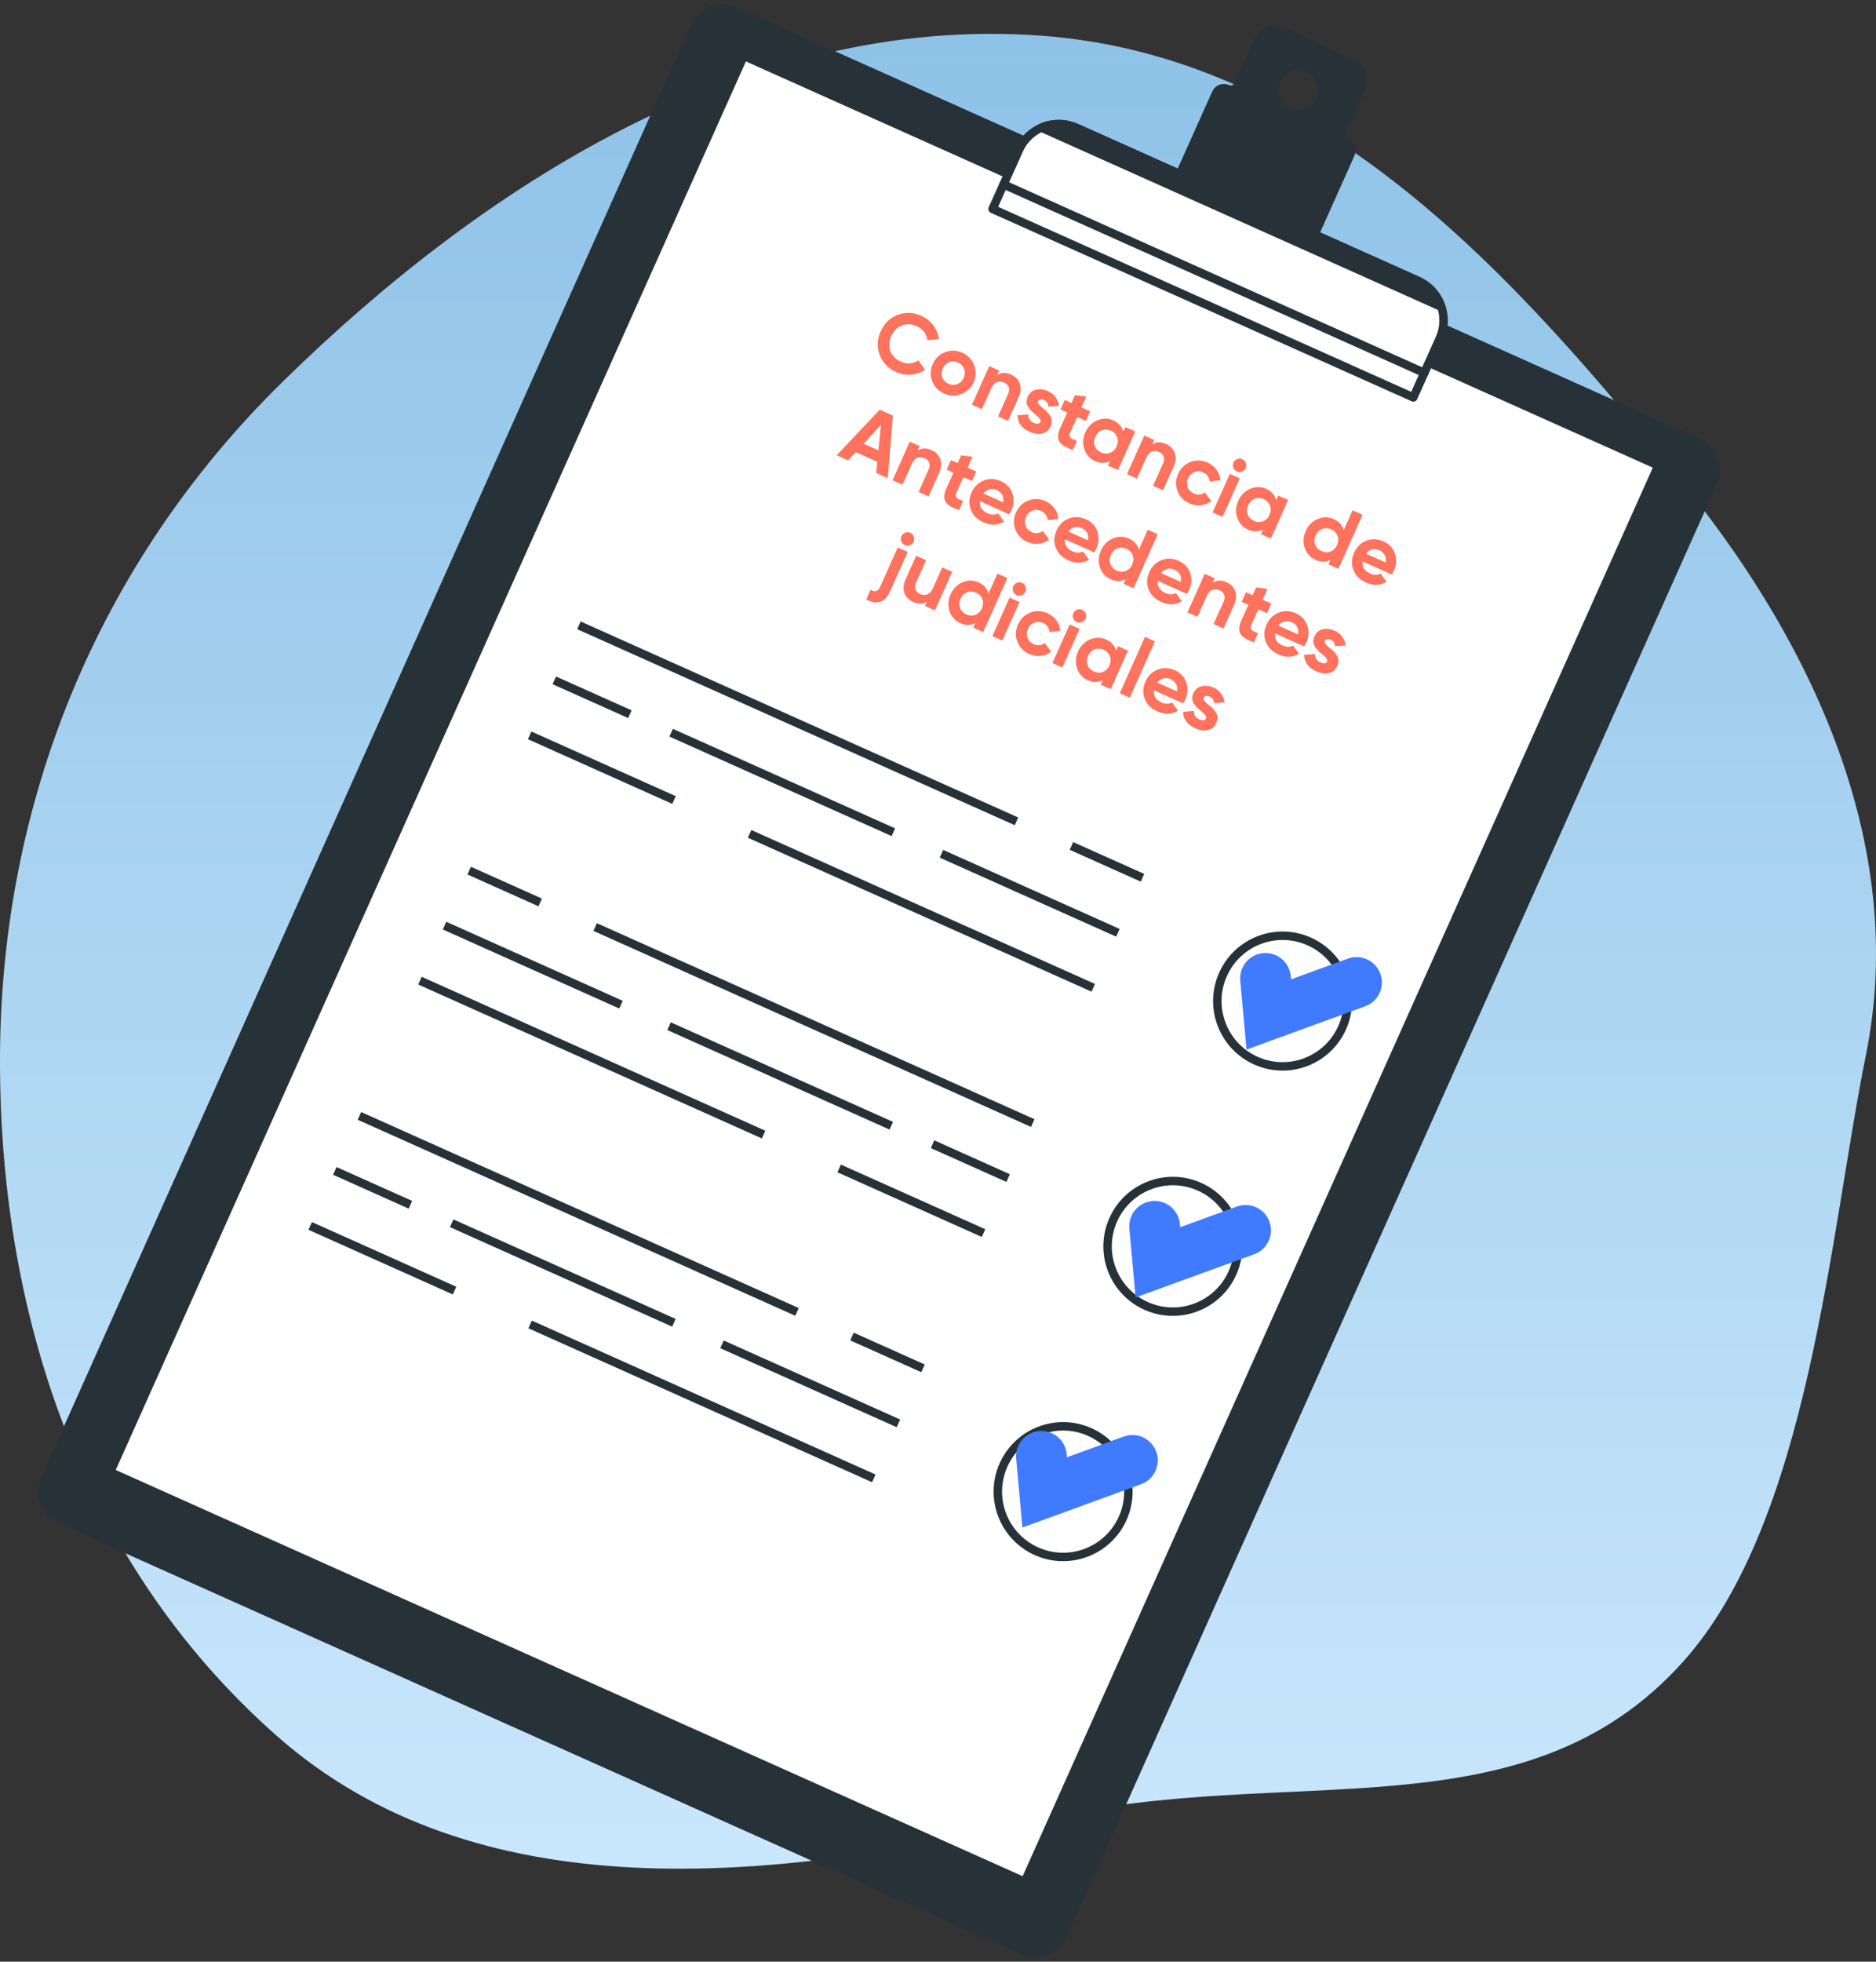 <?xml version="1.0" encoding="UTF-8"?> <svg xmlns="http://www.w3.org/2000/svg" width="222" height="232" viewBox="0 0 222 232" fill="none"><rect x="0" y="0" width="222" height="232" fill="#333333" stroke="none"/> <path fill-rule="evenodd" clip-rule="evenodd" d="M123.221 4.218C156.572 6.671 179.641 33.083 199.189 57.234C215.177 76.987 225.661 100.832 220.805 124.782C216.548 145.774 214.142 179.82 199.189 196.5C180.314 217.556 152.504 208.312 123.221 215.172C91.063 222.706 56.306 226.099 32.714 205.257C9.058 184.358 -0.152 154.434 0.002 124.782C0.155 95.283 11.235 66.88 33.547 45.048C57.026 22.075 88.429 1.658 123.221 4.218Z" fill="url(#paint0_linear_127_3232)"></path> <path d="M200.879 52.297L86.993 1.316C85.172 0.501 83.035 1.316 82.22 3.137L5.316 174.931C4.501 176.752 5.316 178.889 7.137 179.704L121.023 230.685C122.844 231.5 124.981 230.685 125.796 228.864L202.7 57.07C203.515 55.249 202.7 53.112 200.879 52.297Z" fill="#263238" stroke="#263238" stroke-linecap="round" stroke-linejoin="round"></path> <path d="M196.247 55.054L88.016 6.604L13.037 174.098L121.268 222.548L196.247 55.054Z" fill="white" stroke="#263238" stroke-linecap="round" stroke-linejoin="round"></path> <path d="M159.336 16.83C159.093 16.721 158.903 16.521 158.808 16.272C158.714 16.023 158.721 15.747 158.83 15.504L161.148 10.326C161.263 10.068 161.327 9.79 161.334 9.508C161.342 9.226 161.294 8.945 161.193 8.682C161.092 8.419 160.94 8.178 160.746 7.973C160.552 7.768 160.319 7.604 160.062 7.489L151.717 3.754C151.46 3.638 151.183 3.574 150.901 3.566C150.619 3.558 150.339 3.605 150.075 3.705C149.812 3.806 149.571 3.957 149.367 4.151C149.162 4.345 148.998 4.578 148.883 4.835L146.565 10.013C146.511 10.134 146.434 10.243 146.337 10.334C146.241 10.425 146.128 10.495 146.004 10.542C145.88 10.589 145.748 10.611 145.616 10.607C145.484 10.602 145.354 10.572 145.233 10.517C145.113 10.463 144.982 10.433 144.85 10.43C144.718 10.426 144.586 10.449 144.462 10.496C144.339 10.544 144.226 10.616 144.13 10.707C144.035 10.798 143.958 10.908 143.904 11.029L137.623 25.061L153.564 32.197L159.845 18.165C159.9 18.044 159.929 17.913 159.933 17.78C159.937 17.648 159.914 17.516 159.867 17.392C159.82 17.268 159.749 17.155 159.658 17.058C159.566 16.962 159.457 16.884 159.336 16.83ZM152.504 13.192C151.995 12.965 151.566 12.592 151.27 12.12C150.973 11.648 150.824 11.1 150.839 10.543C150.855 9.986 151.035 9.447 151.358 8.992C151.68 8.538 152.13 8.19 152.65 7.991C153.171 7.793 153.738 7.753 154.281 7.877C154.824 8.001 155.318 8.283 155.7 8.688C156.083 9.093 156.337 9.602 156.43 10.151C156.523 10.7 156.452 11.264 156.224 11.773C155.918 12.453 155.354 12.985 154.657 13.251C153.96 13.517 153.185 13.496 152.504 13.192Z" fill="#263238" stroke="#263238" stroke-linecap="round" stroke-linejoin="round"></path> <path d="M127.383 15.12L167.794 33.21C169.038 33.767 170.009 34.795 170.495 36.069C170.981 37.342 170.941 38.756 170.384 40L168.53 44.142L118.739 21.853L120.593 17.711C121.15 16.467 122.178 15.495 123.451 15.009C124.725 14.524 126.139 14.563 127.383 15.12Z" fill="white" stroke="#263238" stroke-linecap="round" stroke-linejoin="round"></path> <path d="M123.244 15.103L170.547 36.278C170.324 35.6 169.962 34.976 169.484 34.447C169.006 33.916 168.423 33.492 167.772 33.2L127.383 15.12C126.732 14.829 126.028 14.677 125.315 14.674C124.603 14.671 123.897 14.818 123.244 15.103Z" fill="#263238" stroke="#263238" stroke-linecap="round" stroke-linejoin="round"></path> <path d="M168.548 44.099L118.757 21.81L117.459 24.711L167.25 47L168.548 44.099Z" fill="white" stroke="#263238" stroke-linecap="round" stroke-linejoin="round"></path> <path d="M126.793 100.047L135.198 103.81" stroke="#263238" stroke-miterlimit="10"></path> <path d="M68.507 73.955L120.288 97.135" stroke="#263238" stroke-miterlimit="10"></path> <path d="M111.411 100.972L132.286 110.316" stroke="#263238" stroke-miterlimit="10"></path> <path d="M79.419 86.651L105.717 98.423" stroke="#263238" stroke-miterlimit="10"></path> <path d="M65.594 80.461L74.54 84.466" stroke="#263238" stroke-miterlimit="10"></path> <path d="M88.707 98.619L129.373 116.823" stroke="#263238" stroke-miterlimit="10"></path> <path d="M62.68 86.968L79.76 94.614" stroke="#263238" stroke-miterlimit="10"></path> <path d="M148.622 125.439C152.515 127.182 157.083 125.439 158.826 121.546C160.569 117.653 158.826 113.085 154.933 111.342C151.04 109.599 146.471 111.342 144.729 115.235C142.986 119.128 144.729 123.697 148.622 125.439Z" stroke="#263238" stroke-miterlimit="10"></path> <path d="M63.925 106.726L55.52 102.963" stroke="#263238" stroke-miterlimit="10"></path> <path d="M122.212 132.818L70.431 109.638" stroke="#263238" stroke-miterlimit="10"></path> <path d="M73.483 118.815L52.608 109.47" stroke="#263238" stroke-miterlimit="10"></path> <path d="M105.474 133.135L79.177 121.363" stroke="#263238" stroke-miterlimit="10"></path> <path d="M119.3 139.324L110.354 135.319" stroke="#263238" stroke-miterlimit="10"></path> <path d="M90.362 134.181L49.695 115.977" stroke="#263238" stroke-miterlimit="10"></path> <path d="M116.387 145.831L99.308 138.186" stroke="#263238" stroke-miterlimit="10"></path> <path d="M135.636 154.448C139.529 156.19 144.098 154.447 145.84 150.554C147.583 146.661 145.84 142.093 141.947 140.35C138.054 138.608 133.486 140.351 131.743 144.244C130 148.137 131.743 152.705 135.636 154.448Z" stroke="#263238" stroke-miterlimit="10"></path> <path d="M100.823 158.064L109.228 161.826" stroke="#263238" stroke-miterlimit="10"></path> <path d="M42.535 131.972L94.316 155.152" stroke="#263238" stroke-miterlimit="10"></path> <path d="M85.439 158.988L106.314 168.333" stroke="#263238" stroke-miterlimit="10"></path> <path d="M53.449 144.668L79.746 156.439" stroke="#263238" stroke-miterlimit="10"></path> <path d="M39.622 138.478L48.569 142.483" stroke="#263238" stroke-miterlimit="10"></path> <path d="M62.736 156.635L103.402 174.839" stroke="#263238" stroke-miterlimit="10"></path> <path d="M36.71 144.985L53.789 152.631" stroke="#263238" stroke-miterlimit="10"></path> <path d="M122.65 183.456C126.543 185.199 131.112 183.456 132.855 179.563C134.598 175.67 132.853 171.101 128.96 169.359C125.068 167.616 120.499 169.359 118.756 173.252C117.014 177.145 118.757 181.713 122.65 183.456Z" stroke="#263238" stroke-miterlimit="10"></path> <path d="M136.631 145.026L137.021 149.288L147.403 145.507" stroke="#407BFF" stroke-width="6" stroke-miterlimit="10" stroke-linecap="round"></path> <path d="M149.755 115.709L150.142 119.976L160.526 116.189" stroke="#407BFF" stroke-width="6" stroke-miterlimit="10" stroke-linecap="round"></path> <path d="M123.236 172.231L123.623 176.498L134.007 172.711" stroke="#407BFF" stroke-width="6" stroke-miterlimit="10" stroke-linecap="round"></path> <path d="M106.052 43.998C105.097 43.571 104.446 42.896 104.099 41.974C103.755 41.06 103.795 40.132 104.217 39.189C104.642 38.239 105.308 37.592 106.215 37.246C107.134 36.89 108.071 36.926 109.026 37.354C109.605 37.612 110.076 37.988 110.44 38.479C110.813 38.968 111.033 39.505 111.1 40.09L109.732 40.233C109.701 39.876 109.576 39.553 109.354 39.264C109.136 38.969 108.844 38.74 108.479 38.577C107.858 38.299 107.269 38.269 106.711 38.487C106.157 38.713 105.742 39.134 105.467 39.748C105.195 40.357 105.159 40.943 105.359 41.508C105.568 42.069 105.983 42.488 106.604 42.766C106.969 42.929 107.333 42.998 107.696 42.97C108.067 42.939 108.392 42.818 108.669 42.606L109.473 43.722C108.993 44.062 108.444 44.258 107.829 44.312C107.222 44.361 106.63 44.257 106.052 43.998ZM113.744 46.609C113.074 46.864 112.399 46.839 111.717 46.534C111.036 46.229 110.567 45.742 110.312 45.073C110.056 44.403 110.081 43.728 110.386 43.046C110.689 42.371 111.175 41.905 111.844 41.65C112.522 41.391 113.199 41.413 113.875 41.715C114.55 42.017 115.017 42.508 115.276 43.186C115.535 43.864 115.514 44.538 115.215 45.208C114.912 45.883 114.422 46.35 113.744 46.609ZM111.506 44.632C111.637 44.976 111.879 45.226 112.232 45.384C112.585 45.542 112.933 45.556 113.277 45.425C113.62 45.294 113.874 45.045 114.037 44.68C114.201 44.315 114.217 43.961 114.086 43.617C113.955 43.274 113.713 43.023 113.36 42.865C113.007 42.707 112.659 42.694 112.315 42.825C111.975 42.965 111.724 43.214 111.564 43.573C111.403 43.932 111.384 44.285 111.506 44.632ZM119.659 44.305C120.164 44.531 120.5 44.882 120.666 45.358C120.842 45.846 120.8 46.382 120.538 46.966L119.284 49.768L118.107 49.241L119.295 46.585C119.429 46.287 119.45 46.019 119.36 45.781C119.275 45.546 119.093 45.366 118.813 45.24C118.502 45.102 118.212 45.089 117.943 45.202C117.682 45.311 117.468 45.552 117.302 45.923L116.199 48.387L115.022 47.86L117.064 43.297L118.242 43.824L118.013 44.335C118.484 44.034 119.032 44.024 119.659 44.305ZM122.838 47.437C122.751 47.632 122.953 47.923 123.444 48.311C123.62 48.441 123.773 48.571 123.904 48.703C124.038 48.828 124.159 48.981 124.268 49.162C124.386 49.339 124.451 49.536 124.464 49.753C124.476 49.97 124.43 50.195 124.327 50.426C124.117 50.894 123.778 51.177 123.311 51.275C122.847 51.367 122.356 51.297 121.838 51.065C120.901 50.646 120.425 49.997 120.408 49.121L121.688 49.003C121.651 49.462 121.86 49.793 122.317 49.997C122.736 50.185 123.005 50.148 123.122 49.887C123.209 49.692 123.007 49.401 122.516 49.013C122.334 48.865 122.182 48.732 122.06 48.612C121.939 48.492 121.816 48.342 121.692 48.162C121.571 47.976 121.501 47.781 121.483 47.575C121.474 47.367 121.52 47.15 121.621 46.925C121.823 46.475 122.145 46.195 122.588 46.087C123.04 45.975 123.512 46.029 124.005 46.25C124.376 46.416 124.676 46.653 124.904 46.959C125.134 47.26 125.268 47.605 125.306 47.994L124.057 48.092C124.05 47.716 123.876 47.452 123.535 47.3C123.383 47.232 123.239 47.211 123.103 47.238C122.975 47.261 122.887 47.327 122.838 47.437ZM129.007 48.643L128.5 49.774L127.469 49.313L126.619 51.211C126.548 51.369 126.536 51.503 126.583 51.611C126.629 51.719 126.726 51.814 126.872 51.894C127.022 51.968 127.212 52.05 127.442 52.138L126.964 53.206C126.126 52.941 125.59 52.613 125.355 52.223C125.13 51.83 125.158 51.317 125.442 50.684L126.292 48.786L125.498 48.43L126.004 47.298L126.798 47.654L127.211 46.732L128.548 46.903L127.976 48.181L129.007 48.643ZM132.922 51.041L133.163 50.503L134.34 51.03L132.297 55.594L131.12 55.067L131.361 54.528C130.809 54.814 130.214 54.814 129.575 54.528C128.967 54.256 128.547 53.79 128.316 53.132C128.093 52.47 128.133 51.801 128.436 51.126C128.735 50.457 129.206 49.984 129.848 49.709C130.496 49.437 131.124 49.437 131.732 49.709C132.371 49.995 132.768 50.439 132.922 51.041ZM129.552 52.743C129.683 53.087 129.932 53.34 130.297 53.504C130.662 53.667 131.016 53.683 131.36 53.552C131.712 53.418 131.973 53.162 132.141 52.785C132.31 52.407 132.326 52.046 132.189 51.699C132.061 51.35 131.814 51.093 131.449 50.93C131.084 50.766 130.728 50.753 130.382 50.89C130.038 51.022 129.782 51.276 129.613 51.653C129.444 52.03 129.424 52.394 129.552 52.743ZM138.003 52.516C138.508 52.742 138.843 53.093 139.01 53.57C139.186 54.057 139.143 54.593 138.882 55.178L137.627 57.98L136.45 57.453L137.639 54.797C137.773 54.498 137.794 54.23 137.703 53.993C137.618 53.757 137.436 53.577 137.156 53.452C136.846 53.313 136.556 53.3 136.286 53.413C136.025 53.523 135.812 53.763 135.646 54.134L134.542 56.599L133.365 56.072L135.408 51.508L136.585 52.035L136.357 52.546C136.827 52.245 137.376 52.235 138.003 52.516ZM140.748 59.53C140.06 59.222 139.589 58.733 139.333 58.064C139.084 57.397 139.112 56.723 139.417 56.042C139.722 55.36 140.206 54.89 140.87 54.632C141.539 54.377 142.218 54.403 142.905 54.711C143.349 54.91 143.706 55.197 143.976 55.574C144.246 55.95 144.395 56.36 144.423 56.803L143.144 56.943C143.137 56.714 143.064 56.502 142.924 56.308C142.791 56.117 142.608 55.969 142.377 55.866C142.024 55.708 141.679 55.696 141.342 55.829C141.007 55.957 140.758 56.204 140.594 56.569C140.436 56.922 140.419 57.272 140.541 57.618C140.669 57.953 140.909 58.2 141.262 58.357C141.499 58.464 141.732 58.506 141.961 58.484C142.199 58.459 142.405 58.373 142.581 58.225L143.342 59.267C142.978 59.542 142.562 59.703 142.096 59.75C141.635 59.799 141.186 59.726 140.748 59.53ZM146.363 55.754C146.168 55.667 146.029 55.521 145.946 55.316C145.871 55.107 145.877 54.905 145.965 54.711C146.052 54.516 146.198 54.377 146.403 54.293C146.615 54.213 146.818 54.216 147.012 54.303C147.213 54.393 147.351 54.542 147.425 54.751C147.506 54.963 147.503 55.166 147.416 55.36C147.329 55.555 147.179 55.693 146.968 55.773C146.765 55.851 146.564 55.844 146.363 55.754ZM144.668 61.131L143.491 60.604L145.533 56.041L146.711 56.568L144.668 61.131ZM151.016 59.141L151.257 58.603L152.434 59.13L150.391 63.693L149.214 63.166L149.455 62.628C148.903 62.914 148.308 62.914 147.669 62.628C147.061 62.356 146.641 61.89 146.41 61.232C146.187 60.57 146.227 59.901 146.53 59.226C146.829 58.556 147.3 58.084 147.942 57.809C148.59 57.537 149.218 57.537 149.826 57.809C150.465 58.095 150.862 58.539 151.016 59.141ZM147.646 60.843C147.777 61.187 148.026 61.44 148.391 61.604C148.756 61.767 149.11 61.783 149.454 61.652C149.806 61.518 150.067 61.262 150.235 60.885C150.404 60.507 150.42 60.145 150.283 59.799C150.155 59.45 149.908 59.193 149.543 59.03C149.178 58.866 148.822 58.853 148.476 58.99C148.132 59.121 147.876 59.375 147.707 59.753C147.538 60.13 147.518 60.493 147.646 60.843ZM159.002 62.716L160.06 60.352L161.238 60.879L158.378 67.268L157.2 66.741L157.441 66.203C156.895 66.492 156.303 66.493 155.664 66.207C155.05 65.932 154.627 65.465 154.396 64.807C154.174 64.145 154.214 63.476 154.516 62.801C154.816 62.131 155.286 61.659 155.928 61.384C156.576 61.112 157.207 61.113 157.822 61.388C158.461 61.674 158.854 62.117 159.002 62.716ZM155.633 64.418C155.776 64.767 156.027 65.022 156.386 65.183C156.751 65.346 157.105 65.362 157.449 65.231C157.795 65.094 158.053 64.837 158.222 64.46C158.39 64.082 158.409 63.722 158.278 63.378C158.15 63.029 157.903 62.772 157.538 62.609C157.173 62.445 156.814 62.431 156.462 62.565C156.118 62.696 155.862 62.95 155.693 63.328C155.524 63.705 155.504 64.068 155.633 64.418ZM164.695 67.938L161.254 66.398C161.15 67.038 161.451 67.516 162.157 67.832C162.607 68.033 163.016 68.034 163.383 67.833L164.088 68.806C163.346 69.255 162.537 69.284 161.661 68.891C160.906 68.554 160.403 68.055 160.151 67.394C159.899 66.733 159.928 66.056 160.238 65.362C160.544 64.681 161.025 64.21 161.682 63.949C162.333 63.685 163.015 63.713 163.727 64.031C164.402 64.334 164.849 64.812 165.068 65.465C165.299 66.123 165.262 66.793 164.957 67.475C164.9 67.603 164.813 67.757 164.695 67.938ZM161.644 65.477L163.972 66.519C164.038 66.191 164.004 65.901 163.868 65.65C163.738 65.402 163.533 65.215 163.253 65.09C162.936 64.949 162.638 64.914 162.357 64.985C162.08 65.051 161.842 65.215 161.644 65.477ZM105.052 56.545L103.683 55.932L103.814 54.61L101.268 53.47L100.369 54.448L99.008 53.84L104.106 48.452L105.666 49.15L105.052 56.545ZM104.241 50.254L102.196 52.472L103.949 53.257L104.241 50.254ZM110.255 53.242C110.76 53.468 111.096 53.819 111.262 54.296C111.438 54.784 111.396 55.32 111.134 55.904L109.88 58.706L108.702 58.179L109.891 55.523C110.025 55.225 110.046 54.957 109.955 54.719C109.871 54.484 109.688 54.303 109.409 54.178C109.098 54.039 108.808 54.026 108.538 54.139C108.278 54.249 108.064 54.489 107.898 54.86L106.795 57.325L105.617 56.798L107.66 52.234L108.838 52.761L108.609 53.272C109.079 52.972 109.628 52.962 110.255 53.242ZM115.538 55.761L115.032 56.893L114 56.431L113.151 58.329C113.08 58.487 113.067 58.621 113.114 58.729C113.16 58.838 113.257 58.932 113.404 59.012C113.553 59.086 113.743 59.168 113.974 59.256L113.495 60.324C112.657 60.059 112.121 59.731 111.887 59.341C111.661 58.948 111.69 58.435 111.973 57.802L112.823 55.904L112.029 55.548L112.536 54.417L113.33 54.772L113.742 53.85L115.079 54.021L114.507 55.299L115.538 55.761ZM119.424 60.82L115.983 59.279C115.879 59.919 116.18 60.398 116.886 60.713C117.336 60.915 117.745 60.915 118.112 60.715L118.816 61.687C118.075 62.137 117.266 62.165 116.389 61.773C115.635 61.435 115.132 60.936 114.879 60.276C114.627 59.615 114.657 58.938 114.967 58.244C115.272 57.563 115.753 57.091 116.411 56.831C117.062 56.567 117.743 56.594 118.455 56.913C119.131 57.216 119.578 57.693 119.797 58.346C120.028 59.005 119.991 59.675 119.686 60.356C119.629 60.484 119.541 60.639 119.424 60.82ZM116.373 58.359L118.701 59.4C118.767 59.072 118.732 58.783 118.596 58.532C118.466 58.284 118.261 58.097 117.981 57.972C117.665 57.83 117.367 57.795 117.086 57.867C116.808 57.933 116.571 58.096 116.373 58.359ZM121.566 64.09C120.878 63.783 120.407 63.294 120.151 62.625C119.902 61.958 119.93 61.284 120.235 60.602C120.54 59.921 121.024 59.451 121.688 59.193C122.357 58.937 123.036 58.963 123.723 59.271C124.167 59.47 124.524 59.758 124.794 60.134C125.064 60.511 125.213 60.92 125.241 61.364L123.962 61.504C123.955 61.274 123.882 61.062 123.742 60.868C123.609 60.677 123.426 60.53 123.195 60.426C122.842 60.268 122.497 60.256 122.16 60.39C121.825 60.518 121.576 60.764 121.412 61.129C121.254 61.482 121.236 61.832 121.359 62.179C121.486 62.514 121.727 62.76 122.08 62.918C122.317 63.024 122.55 63.067 122.779 63.045C123.017 63.02 123.223 62.933 123.399 62.786L124.16 63.827C123.796 64.103 123.38 64.264 122.914 64.31C122.453 64.36 122.004 64.287 121.566 64.09ZM129.478 65.321L126.037 63.78C125.933 64.42 126.234 64.898 126.94 65.214C127.39 65.416 127.799 65.416 128.166 65.216L128.87 66.188C128.129 66.638 127.32 66.666 126.444 66.274C125.689 65.936 125.186 65.437 124.934 64.776C124.682 64.116 124.711 63.439 125.021 62.745C125.326 62.063 125.808 61.592 126.465 61.331C127.116 61.068 127.798 61.095 128.51 61.414C129.185 61.716 129.632 62.194 129.851 62.847C130.082 63.506 130.045 64.176 129.74 64.857C129.683 64.985 129.596 65.139 129.478 65.321ZM126.427 62.859L128.755 63.901C128.821 63.573 128.787 63.284 128.65 63.033C128.52 62.785 128.316 62.598 128.036 62.473C127.719 62.331 127.421 62.296 127.14 62.368C126.863 62.433 126.625 62.597 126.427 62.859ZM134.766 65.014L135.824 62.651L137.002 63.178L134.142 69.567L132.964 69.04L133.205 68.501C132.66 68.79 132.067 68.791 131.428 68.505C130.814 68.23 130.391 67.763 130.16 67.105C129.938 66.443 129.978 65.774 130.28 65.099C130.58 64.43 131.05 63.957 131.692 63.682C132.34 63.41 132.971 63.411 133.586 63.686C134.225 63.972 134.618 64.415 134.766 65.014ZM131.397 66.716C131.54 67.065 131.791 67.32 132.15 67.481C132.515 67.644 132.869 67.66 133.213 67.529C133.559 67.392 133.817 67.135 133.986 66.758C134.155 66.38 134.173 66.02 134.042 65.677C133.914 65.327 133.667 65.07 133.302 64.907C132.937 64.744 132.578 64.729 132.226 64.863C131.882 64.995 131.626 65.249 131.457 65.626C131.289 66.003 131.268 66.367 131.397 66.716ZM140.459 70.236L137.018 68.696C136.914 69.336 137.215 69.814 137.921 70.13C138.371 70.332 138.78 70.332 139.148 70.131L139.852 71.104C139.11 71.553 138.301 71.582 137.425 71.19C136.67 70.852 136.167 70.353 135.915 69.692C135.663 69.031 135.692 68.354 136.003 67.661C136.308 66.979 136.789 66.508 137.446 66.247C138.097 65.983 138.779 66.011 139.491 66.33C140.166 66.632 140.613 67.11 140.832 67.763C141.063 68.421 141.026 69.091 140.721 69.773C140.664 69.901 140.577 70.055 140.459 70.236ZM137.408 67.775L139.736 68.817C139.802 68.489 139.768 68.199 139.632 67.949C139.502 67.7 139.297 67.514 139.017 67.388C138.7 67.247 138.402 67.212 138.122 67.283C137.844 67.349 137.606 67.513 137.408 67.775ZM145.159 68.867C145.664 69.093 146 69.444 146.167 69.921C146.343 70.409 146.3 70.945 146.039 71.529L144.784 74.331L143.607 73.804L144.796 71.148C144.929 70.85 144.951 70.582 144.86 70.344C144.775 70.109 144.593 69.928 144.313 69.803C144.003 69.664 143.713 69.651 143.443 69.764C143.182 69.874 142.969 70.114 142.802 70.485L141.699 72.95L140.522 72.423L142.565 67.859L143.742 68.386L143.513 68.897C143.984 68.597 144.533 68.587 145.159 68.867ZM150.443 71.386L149.936 72.518L148.905 72.056L148.055 73.954C147.984 74.113 147.972 74.246 148.018 74.354C148.065 74.463 148.161 74.557 148.308 74.637C148.457 74.712 148.647 74.793 148.878 74.882L148.4 75.949C147.562 75.684 147.026 75.356 146.791 74.966C146.566 74.573 146.594 74.06 146.878 73.427L147.727 71.529L146.933 71.173L147.44 70.042L148.234 70.397L148.647 69.475L149.983 69.646L149.411 70.924L150.443 71.386ZM154.328 76.445L150.887 74.904C150.783 75.545 151.084 76.023 151.79 76.339C152.24 76.54 152.649 76.541 153.017 76.34L153.721 77.312C152.979 77.762 152.17 77.79 151.294 77.398C150.539 77.06 150.036 76.561 149.784 75.901C149.532 75.24 149.561 74.563 149.872 73.869C150.177 73.188 150.658 72.716 151.315 72.456C151.966 72.192 152.648 72.22 153.36 72.538C154.035 72.841 154.482 73.318 154.701 73.971C154.932 74.63 154.895 75.3 154.59 75.982C154.533 76.109 154.446 76.264 154.328 76.445ZM151.278 73.984L153.605 75.025C153.672 74.697 153.637 74.408 153.501 74.157C153.371 73.909 153.166 73.722 152.886 73.597C152.57 73.455 152.271 73.42 151.991 73.492C151.713 73.558 151.475 73.721 151.278 73.984ZM156.761 75.77C156.674 75.965 156.876 76.256 157.367 76.644C157.543 76.774 157.696 76.904 157.827 77.036C157.961 77.162 158.082 77.315 158.192 77.495C158.31 77.672 158.375 77.869 158.387 78.086C158.399 78.304 158.354 78.528 158.25 78.759C158.04 79.228 157.702 79.511 157.235 79.608C156.77 79.7 156.279 79.63 155.762 79.398C154.825 78.979 154.348 78.331 154.331 77.454L155.611 77.337C155.574 77.795 155.784 78.126 156.24 78.33C156.66 78.518 156.928 78.482 157.045 78.22C157.132 78.025 156.931 77.734 156.439 77.346C156.257 77.199 156.105 77.065 155.984 76.945C155.862 76.825 155.739 76.675 155.615 76.495C155.494 76.309 155.424 76.114 155.407 75.909C155.398 75.7 155.444 75.483 155.544 75.258C155.746 74.808 156.068 74.529 156.511 74.42C156.963 74.308 157.435 74.363 157.928 74.583C158.299 74.749 158.599 74.986 158.827 75.292C159.058 75.593 159.192 75.938 159.229 76.327L157.98 76.425C157.973 76.05 157.799 75.785 157.458 75.633C157.306 75.565 157.162 75.544 157.026 75.571C156.899 75.594 156.811 75.661 156.761 75.77ZM107.075 64.462C106.875 64.373 106.733 64.225 106.649 64.02C106.575 63.811 106.581 63.609 106.668 63.415C106.755 63.22 106.902 63.081 107.107 62.997C107.318 62.917 107.524 62.921 107.725 63.011C107.92 63.098 108.054 63.246 108.129 63.455C108.21 63.666 108.206 63.869 108.119 64.064C108.032 64.259 107.883 64.397 107.671 64.477C107.469 64.555 107.27 64.55 107.075 64.462ZM104.153 69.399L106.237 64.744L107.414 65.272L105.331 69.926C105.031 70.596 104.649 71.009 104.184 71.166C103.723 71.332 103.164 71.243 102.507 70.898L103.014 69.766C103.286 69.909 103.511 69.952 103.691 69.894C103.877 69.838 104.031 69.673 104.153 69.399ZM110.397 69.565L111.5 67.101L112.678 67.628L110.635 72.191L109.458 71.664L109.686 71.153C109.216 71.454 108.667 71.464 108.04 71.183C107.541 70.96 107.203 70.607 107.024 70.126C106.854 69.64 106.9 69.106 107.161 68.522L108.415 65.72L109.593 66.247L108.404 68.903C108.27 69.201 108.246 69.468 108.331 69.703C108.421 69.94 108.607 70.122 108.887 70.247C109.197 70.386 109.483 70.401 109.744 70.291C110.013 70.178 110.231 69.936 110.397 69.565ZM116.974 70.198L118.033 67.834L119.21 68.361L116.35 74.75L115.173 74.223L115.414 73.684C114.868 73.973 114.276 73.974 113.637 73.688C113.022 73.413 112.599 72.947 112.368 72.288C112.146 71.626 112.186 70.957 112.488 70.282C112.788 69.613 113.259 69.14 113.9 68.865C114.548 68.593 115.18 68.594 115.794 68.869C116.433 69.155 116.826 69.598 116.974 70.198ZM113.605 71.899C113.748 72.248 113.999 72.503 114.358 72.664C114.723 72.827 115.078 72.844 115.421 72.712C115.768 72.575 116.025 72.318 116.194 71.941C116.363 71.564 116.382 71.203 116.251 70.86C116.122 70.51 115.876 70.253 115.511 70.09C115.145 69.927 114.787 69.912 114.434 70.047C114.091 70.178 113.835 70.432 113.666 70.809C113.497 71.186 113.477 71.55 113.605 71.899ZM120.299 70.382C120.104 70.295 119.965 70.149 119.882 69.943C119.807 69.735 119.814 69.533 119.901 69.338C119.988 69.143 120.134 69.004 120.339 68.921C120.551 68.84 120.754 68.844 120.949 68.931C121.149 69.021 121.287 69.17 121.362 69.379C121.442 69.59 121.439 69.793 121.352 69.988C121.265 70.182 121.115 70.32 120.904 70.401C120.701 70.478 120.5 70.472 120.299 70.382ZM118.604 75.759L117.427 75.232L119.47 70.668L120.647 71.195L118.604 75.759ZM121.797 77.341C121.109 77.034 120.638 76.545 120.382 75.876C120.133 75.209 120.161 74.535 120.466 73.853C120.771 73.172 121.255 72.702 121.919 72.444C122.588 72.188 123.267 72.214 123.954 72.522C124.398 72.721 124.755 73.009 125.025 73.385C125.295 73.761 125.444 74.171 125.472 74.615L124.193 74.755C124.186 74.525 124.113 74.313 123.973 74.119C123.84 73.928 123.657 73.781 123.426 73.677C123.073 73.519 122.728 73.507 122.391 73.641C122.056 73.769 121.807 74.015 121.643 74.38C121.485 74.733 121.468 75.083 121.59 75.43C121.718 75.765 121.958 76.011 122.311 76.169C122.548 76.275 122.781 76.318 123.01 76.296C123.248 76.271 123.454 76.184 123.63 76.036L124.391 77.078C124.027 77.353 123.611 77.514 123.145 77.561C122.684 77.611 122.235 77.538 121.797 77.341ZM127.412 73.566C127.217 73.479 127.078 73.333 126.995 73.127C126.92 72.919 126.926 72.717 127.014 72.522C127.101 72.327 127.247 72.188 127.452 72.105C127.664 72.024 127.867 72.028 128.061 72.115C128.262 72.205 128.4 72.354 128.475 72.563C128.555 72.774 128.552 72.977 128.465 73.172C128.378 73.367 128.228 73.504 128.017 73.585C127.814 73.662 127.613 73.656 127.412 73.566ZM125.717 78.943L124.54 78.416L126.583 73.852L127.76 74.379L125.717 78.943ZM132.065 76.953L132.306 76.414L133.483 76.941L131.44 81.505L130.263 80.978L130.504 80.439C129.952 80.726 129.357 80.726 128.718 80.44C128.11 80.167 127.69 79.702 127.459 79.043C127.236 78.381 127.276 77.713 127.579 77.037C127.878 76.368 128.349 75.896 128.991 75.621C129.639 75.348 130.267 75.348 130.875 75.62C131.514 75.906 131.911 76.351 132.065 76.953ZM128.695 78.655C128.827 78.998 129.075 79.252 129.44 79.415C129.805 79.578 130.159 79.595 130.503 79.464C130.855 79.329 131.116 79.073 131.284 78.696C131.453 78.319 131.469 77.957 131.332 77.611C131.204 77.261 130.957 77.005 130.592 76.841C130.227 76.678 129.871 76.665 129.525 76.802C129.181 76.933 128.925 77.187 128.756 77.564C128.587 77.942 128.567 78.305 128.695 78.655ZM133.686 82.51L132.508 81.983L135.491 75.32L136.668 75.847L133.686 82.51ZM140.004 83.18L136.563 81.64C136.459 82.28 136.76 82.758 137.466 83.074C137.916 83.275 138.325 83.276 138.692 83.075L139.396 84.048C138.655 84.497 137.846 84.526 136.97 84.133C136.215 83.796 135.712 83.296 135.46 82.636C135.208 81.975 135.237 81.298 135.547 80.604C135.852 79.923 136.334 79.452 136.991 79.191C137.642 78.927 138.324 78.955 139.036 79.273C139.711 79.576 140.158 80.053 140.377 80.707C140.608 81.365 140.571 82.035 140.266 82.717C140.209 82.844 140.121 82.999 140.004 83.18ZM136.953 80.719L139.281 81.761C139.347 81.433 139.312 81.143 139.176 80.892C139.046 80.644 138.841 80.457 138.562 80.332C138.245 80.191 137.947 80.156 137.666 80.227C137.389 80.293 137.151 80.457 136.953 80.719ZM142.437 82.505C142.35 82.7 142.552 82.991 143.043 83.379C143.219 83.509 143.372 83.64 143.503 83.771C143.637 83.897 143.758 84.05 143.867 84.23C143.985 84.407 144.05 84.604 144.063 84.822C144.075 85.039 144.029 85.263 143.926 85.494C143.716 85.963 143.378 86.246 142.91 86.344C142.446 86.435 141.955 86.365 141.437 86.134C140.5 85.714 140.024 85.066 140.007 84.189L141.287 84.072C141.25 84.53 141.459 84.861 141.916 85.066C142.335 85.254 142.604 85.217 142.721 84.955C142.808 84.76 142.606 84.469 142.115 84.081C141.933 83.934 141.781 83.8 141.659 83.68C141.538 83.56 141.415 83.41 141.291 83.23C141.17 83.044 141.1 82.849 141.082 82.644C141.073 82.435 141.119 82.218 141.22 81.993C141.422 81.543 141.744 81.264 142.187 81.155C142.639 81.043 143.111 81.098 143.604 81.318C143.975 81.485 144.275 81.721 144.503 82.028C144.733 82.328 144.867 82.673 144.905 83.062L143.656 83.16C143.649 82.785 143.475 82.521 143.134 82.368C142.982 82.3 142.838 82.279 142.702 82.306C142.574 82.329 142.486 82.396 142.437 82.505Z" fill="#FF725E"></path> <defs> <linearGradient id="paint0_linear_127_3232" x1="111" y1="4" x2="111" y2="221" gradientUnits="userSpaceOnUse"> <stop stop-color="#8EC2E7"></stop> <stop offset="1" stop-color="#C9E7FC"></stop> </linearGradient> </defs> </svg> 